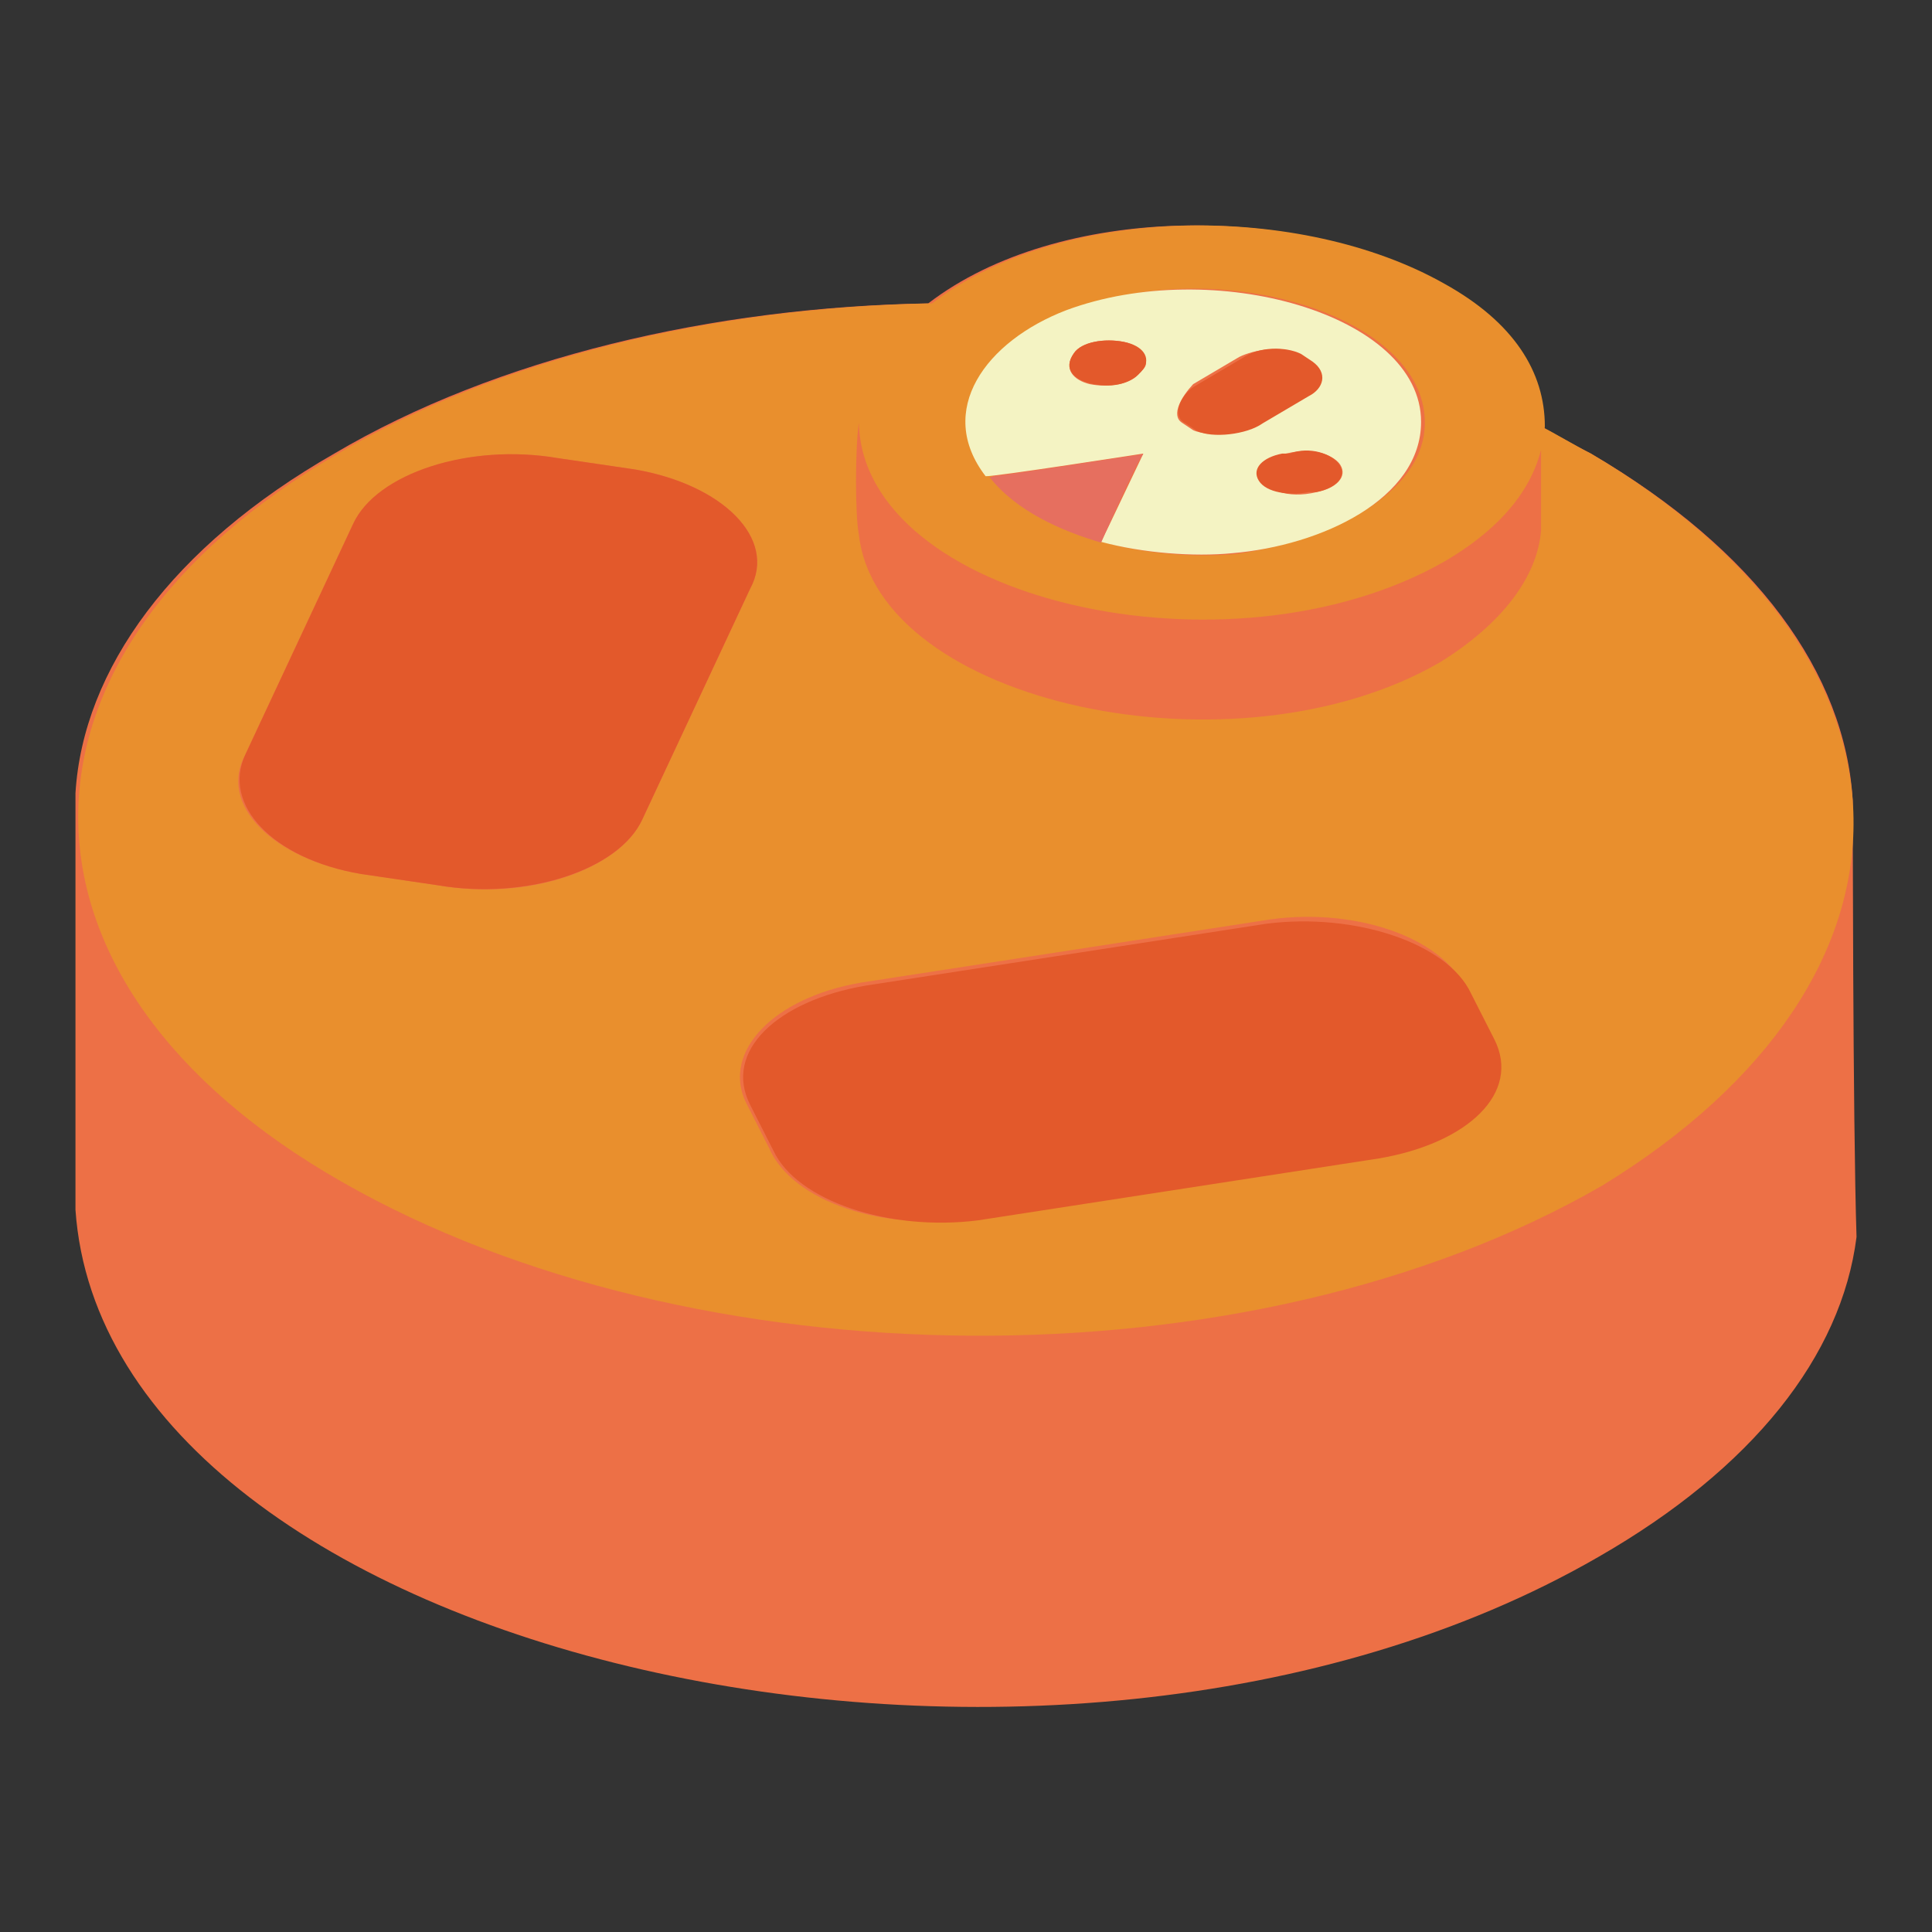 <?xml version="1.0" encoding="utf-8"?>
<!-- Svg Vector Icons : http://www.onlinewebfonts.com/icon -->
<!DOCTYPE svg PUBLIC "-//W3C//DTD SVG 1.1//EN" "http://www.w3.org/Graphics/SVG/1.1/DTD/svg11.dtd">
<svg version="1.1" xmlns="http://www.w3.org/2000/svg" xmlns:xlink="http://www.w3.org/1999/xlink" x="0px" y="0px" viewBox="0 0 256 256" enable-background="new 0 0 256 256" xml:space="preserve">
<rect x="0" y="0" width="256" height="256" fill="#333333" stroke="none"/>
<g> <path fill="#ed7046" d="M245.5,106.1c-1-16.9-12.8-33.2-34.7-46c-2-1-6.6-3.6-6.6-3.6c0-7.2-4.1-13.8-13.3-18.9 c-18.9-10.7-50.6-10.7-67.9,2.6c-28.6,0.5-57.2,7.2-78.7,19.9C22.8,72.4,11,88.7,10,105.1v-0.5v55.7c4.1,59.3,129.2,87.9,201.8,46 c20.4-11.7,32.2-26.6,34.2-42.4C245.5,148.5,245.5,105.6,245.5,106.1z"/> <path fill="#e98f2d" d="M210.8,60.1c-2-1-4.6-2.6-6.6-3.6v13.8c-0.5,6.1-5.1,12.3-13.3,17.4c-27.1,15.8-74.6,5.6-77.1-16.9 c-0.5-2.6-0.5-11.2,0-14.8c0.5,23.5,49,34.7,77.6,18.4c8.7-5.1,12.8-11.2,13.3-17.9c0-7.2-4.1-13.8-13.3-18.9 c-18.9-10.7-50.6-10.7-67.9,2.6c-28.6,0.5-57.2,7.2-78.7,19.9c-46,26.6-46,70,0.5,96.5c46.5,26.6,120,27.6,167,0.5 C257.2,129.6,256.7,87.2,210.8,60.1z M141.8,41.2c19.4-7.7,47,0.5,47,14.8c0,9.7-13.3,15.8-25,17.4c-5.6,0.5-11.8,0-17.4-1.5 c-5.6-1.5-11.2-4.1-14.8-8.7C124.4,54.5,131.1,45.3,141.8,41.2z M58,117.3l-10.2-1.5c-11.7-2-18.9-9.2-15.3-15.8l14.3-30.6 c3.1-6.6,15.3-10.7,27.1-8.7l10.2,1.5c11.7,2,18.9,9.2,15.3,15.8l-14.3,30.6C82,115.3,69.8,119.4,58,117.3z M182.1,153.1l-53.1,8.2 c-11.7,2-24-2-27.1-9.2l-3.1-6.1c-3.1-6.6,3.6-13.8,15.3-15.8l53.1-8.2c11.7-2,24,2,27.1,9.2l3.1,6.1 C201,143.9,193.9,151.1,182.1,153.1L182.1,153.1z"/> <path fill="#e98f2d" d="M146.4,71.9c1-2,4.1-8.7,5.6-11.7C151.5,60.1,146.4,71.9,146.4,71.9z"/> <path fill="#e3592b" d="M84.1,62.2l-10.2-1.5c-11.7-2-24,2-27.1,8.7L32.5,100c-3.1,6.6,3.6,13.8,15.3,15.8l10.2,1.5 c11.7,2,24-2,27.1-8.7L99.4,78C103,71.4,95.8,64.2,84.1,62.2z M194.9,131.6c-3.1-6.6-15.3-10.7-27.1-9.2l-53.1,8.2 c-11.7,2-18.9,8.7-15.3,15.8l3.1,6.1c3.1,6.6,15.3,10.7,27.1,9.2l53.1-8.2c11.8-2,18.9-8.7,15.3-15.8L194.9,131.6z"/> <path fill="#f4f3c3" d="M151.5,60.1c-1.5,3.1-4.6,9.7-5.6,11.7c5.6,1.5,12.3,2,17.4,1.5c11.8-1,25-7.2,25-17.4 c0-14.3-27.6-22-47-14.8c-10.7,4.1-17.4,13.3-10.7,22C131.6,63.2,151.5,60.1,151.5,60.1L151.5,60.1z M174.5,65.2 c-4.1,1-6.6-0.5-7.2-1.5c-1-1.5,0.5-3.1,3.1-3.6c4.1-1,6.6,0.5,7.2,1.5C178.6,63.2,177,64.7,174.5,65.2z M158.1,50.9l6.1-3.6 c2-1,5.6-1.5,7.7-0.5l1.5,1c2,1,1.5,3.1-0.5,4.6l-6.1,3.6c-2,1-6.6,2-8.7,1l-1.5-1C155.1,55,156.6,52.5,158.1,50.9z M142.3,46.8 c1-1.5,4.1-2,6.6-1.5s3.6,2.6,2.6,3.6l-0.5,0.5c-1,1.5-4.1,2-6.6,1.5C142.3,50.4,140.8,48.9,142.3,46.8z"/> <path fill="#e66f5f" d="M131.1,63.2c3.6,4.6,9.7,7.2,14.8,8.7c0,0,5.1-11.7,5.6-11.7C144.3,61.2,138.7,62.2,131.1,63.2L131.1,63.2z "/> <path fill="#e3592b" d="M158.6,57.1c2,1,6.6,0.5,8.7-1l6.1-3.6c2-1,2.6-3.1,0.5-4.6l-1.5-1c-2-1-5.6-1-7.7,0.5l-6.1,3.6 c-2,1-3.6,4.1-1.5,5.1L158.6,57.1z M170.9,60.1h-1c-2.6,0.5-4.1,2-3.1,3.6s4.1,2,6.6,1.5h1c2.6-0.5,4.1-2,3.1-3.6 C176.5,60.1,173.5,59.1,170.9,60.1L170.9,60.1z M144.9,50.9c2.6,0.5,5.1,0,6.6-2c1-1.5,0-3.1-2.6-3.6s-5.6,0-6.6,1.5 C140.8,48.9,142.3,50.4,144.9,50.9z"/></g>
</svg>